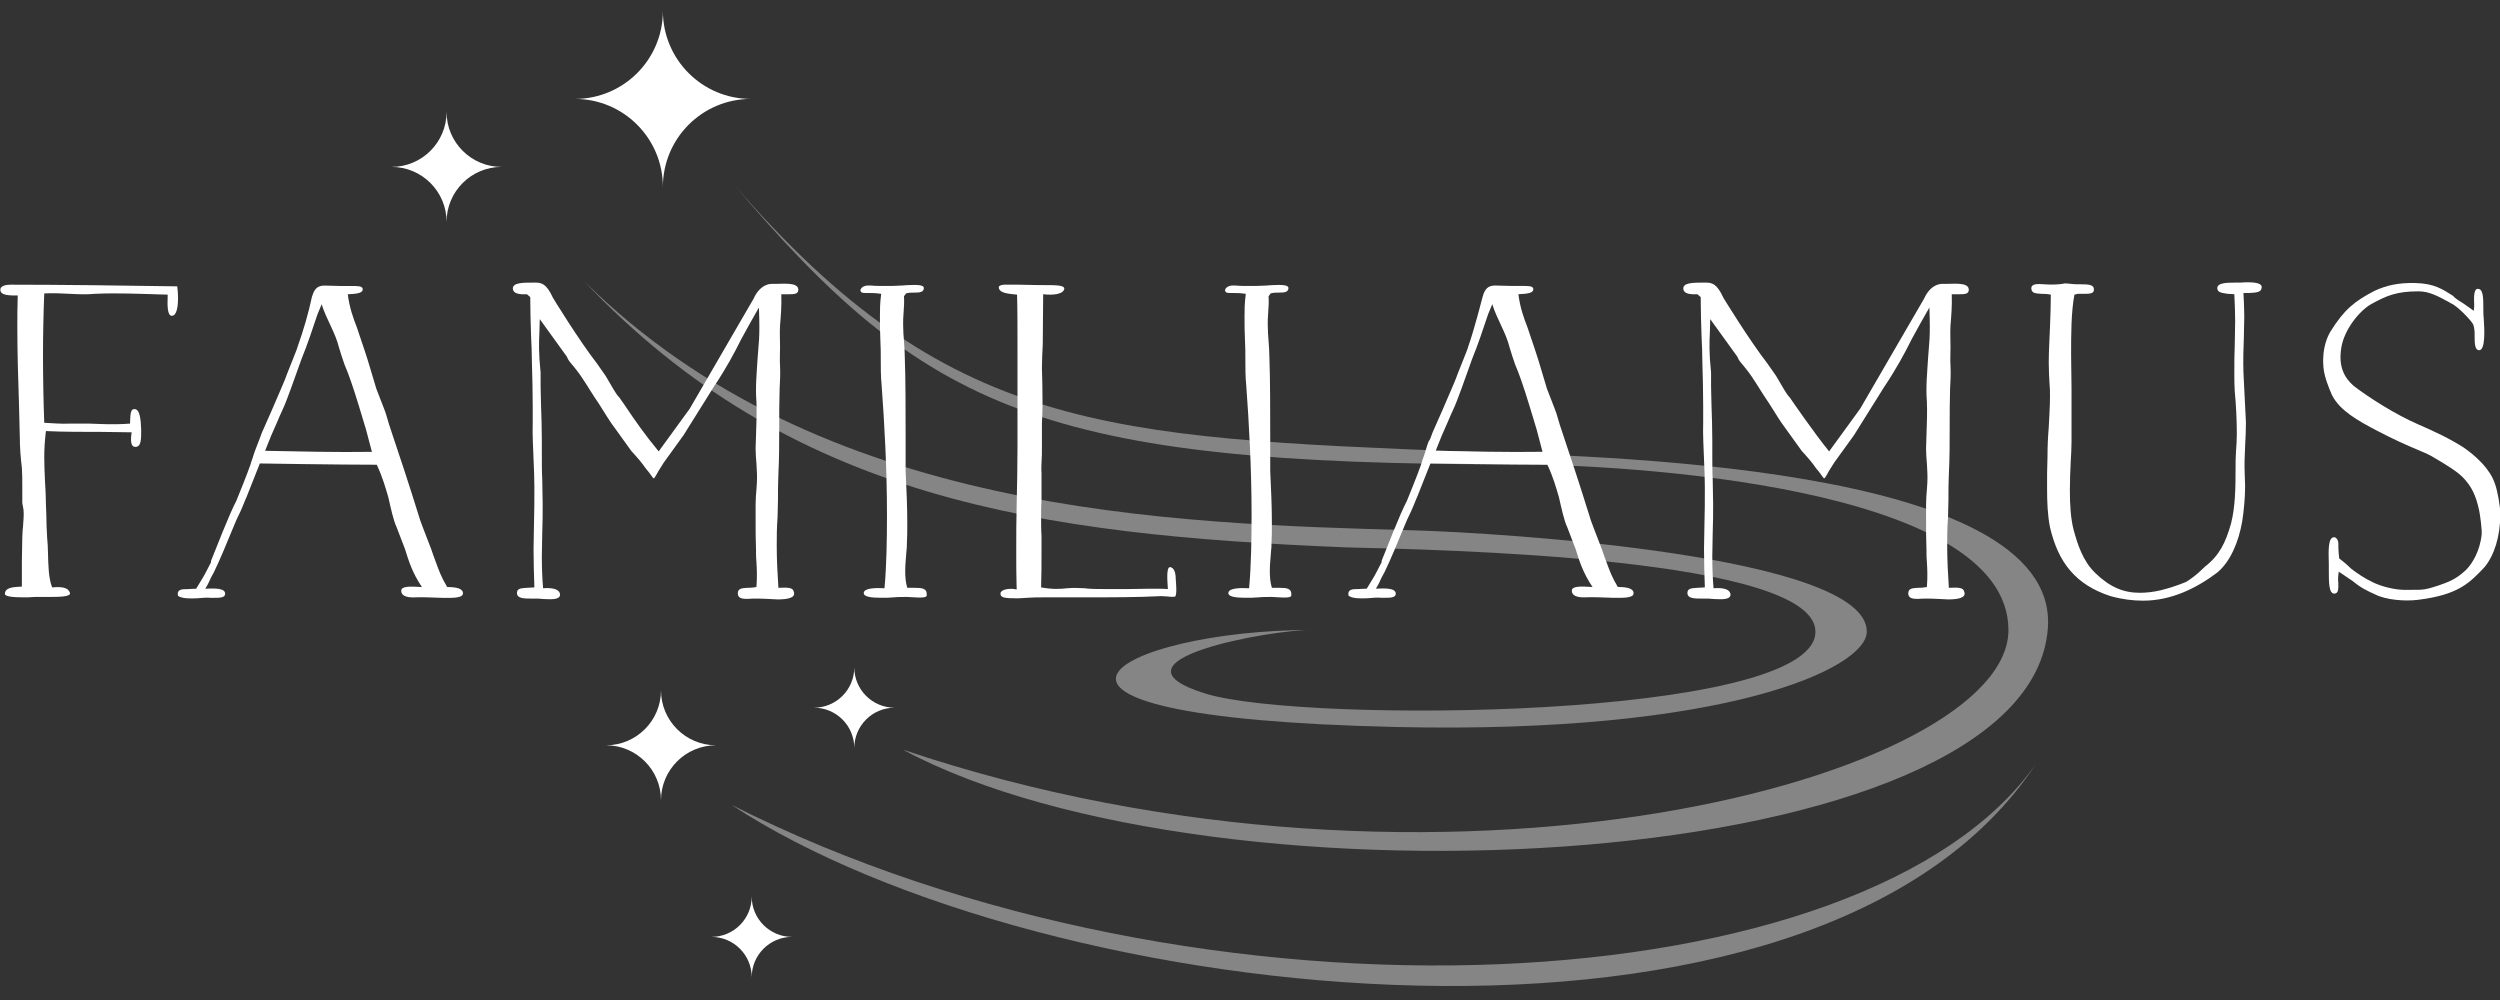 <?xml version="1.0" encoding="UTF-8"?><svg id="a" xmlns="http://www.w3.org/2000/svg" width="500" height="200" viewBox="0 0 500 200"><rect x="0" y="0" width="500" height="200" fill="#333333" stroke="none"/><defs><style>.b,.c{fill:#fff;}.c{opacity:.4;}</style></defs><path class="b" d="M150.174,19.784c-9.716,0-17.595,7.879-17.595,17.595,0-9.717-7.879-17.595-17.595-17.595,9.717,0,17.595-7.879,17.595-17.595,0,9.716,7.879,17.595,17.595,17.595Z"/><path class="b" d="M100.311,33.382c-6.073,0-10.997,4.924-10.997,10.997,0-6.073-4.924-10.997-10.997-10.997,6.073,0,10.997-4.924,10.997-10.997,0,6.073,4.924,10.997,10.997,10.997Z"/><path class="b" d="M143.196,149.056c-6.073,0-10.997,4.924-10.997,10.997,0-6.073-4.924-10.997-10.997-10.997,6.073,0,10.997-4.924,10.997-10.997,0,6.073,4.924,10.997,10.997,10.997Z"/><path class="b" d="M178.922,141.54c-4.453,0-8.065,3.611-8.065,8.065,0-4.453-3.611-8.065-8.065-8.065,4.453,0,8.065-3.611,8.065-8.065,0,4.453,3.611,8.065,8.065,8.065Z"/><path class="b" d="M158.408,187.379c-4.453,0-8.065,3.611-8.065,8.065,0-4.453-3.611-8.065-8.065-8.065,4.453,0,8.065-3.611,8.065-8.065,0,4.453,3.611,8.065,8.065,8.065Z"/><path class="c" d="M146.607,36.7c42.934,49.717,74.737,50.747,146.856,53.649,23.284,.937,118.431,2.063,116.113,35.22-3.466,49.558-166.516,58.034-228.979,24.369,107.909,36.38,221.091,5.373,221.091-23.917,0-29.134-77.918-33.144-98.87-33.144-94.014,0-117.765-10.674-156.209-56.177Z"/><path class="c" d="M116.784,56.205c47.221,46.783,117.095,48.468,165.832,49.857,17.01,.485,90.745,4.94,90.745,20.255,0,7.416-28.506,20.551-94.022,19.085-87.833-1.966-55.858-19.412-16.943-19.412-7.874-.109-42.966,6.084-21.174,12.765,19.512,5.981,120.961,5.142,121.858-12.179,.787-15.192-75.756-16.647-93.951-17.104-61.337-2.508-111.015-9.573-152.344-53.267Z"/><path class="c" d="M407.299,152.612c-43.637,66.783-199.066,49.15-261.035,8.338,94.338,47.732,227.435,40.114,261.035-8.338Z"/><g><path class="b" d="M35.446,57.272c.083,.663,.164,1.409,.164,2.239,0,1.742-.247,3.648-1.242,3.648-.911,0-.911-1.99-.828-4.229-3.15-.083-7.125-.249-10.439-.249-1.327,0-2.817,0-4.144,.083-1.491,.166-3.563,.083-4.97,0-1.574-.083-3.397-.165-5.136-.083-.166,4.064-.249,8.459-.249,12.275,0,4.312,.083,9.371,.249,13.601,1.657,.083,3.314,.248,5.22,.166h3.893c2.238,.082,4.723,.248,8.037,0,.083-1.825,.083-2.903,.828-2.903,1.161-.083,1.327,2.073,1.41,4.147,0,1.99,0,3.566-1.327,3.4-.745-.083-.828-1.327-.579-2.902-1.574,0-4.142-.083-5.965-.083-3.563,0-7.954,0-11.187-.166-.247,2.073-.33,3.732-.33,5.308,0,1.658,.083,3.401,.166,5.059,.081,1.41,.164,2.737,.164,4.146,0,.747,.083,1.493,.083,2.239,0,1.576,.083,3.068,.166,4.562,.083,.995,.166,2.073,.166,3.068,.083,2.488,.083,4.893,.828,6.883,1.906-.165,3.231,0,3.563,1.079,.249,.829-2.155,.829-4.557,.829h-2.485c-1.161,.083-1.244,.083-2.238,.083-2.153,0-3.81-.166-3.727-.746,.083-1.162,1.408-1.327,3.397-1.41v-5.059c0-1.575,.083-3.152,.083-4.727,0-.829,.083-1.658,.164-2.488,.083-1.079,.166-2.074,.083-3.068,0-.166-.164-.747-.247-1.41v-3.318c0-1.244,0-2.488-.083-3.649-.249-2.073-.415-4.146-.415-6.219l-.166-6.635c-.164-5.059-.33-10.036-.33-15.177,0-1.908,0-4.478,.083-6.469-1.327,0-3.397,.083-3.48-1.078-.083-.829,1.075-1.079,1.987-1.079,9.281,0,23.199,.166,33.391,.333Z"/><path class="b" d="M105.387,58.847c-1.659,.083-2.734-.166-2.817-1.078-.083-1.245,1.989-1.245,3.976-1.245h.498c1.242,0,2.236,.166,3.563,3.068,0,0,5.053,8.294,8.782,13.104l1.74,2.488,1.657,2.82c.249,.415,.662,1.078,1.078,1.492,.33,.498,.995,1.41,.995,1.41,2.153,3.235,4.142,6.055,6.876,9.372l6.214-8.542,12.758-21.977c1.41-3.152,3.646-2.985,3.646-2.985h.828c2.404-.083,4.64-.166,4.474,1.327-.083,.746-.995,.746-1.823,.746h-1.574c.083,2.239-.083,4.312-.249,6.22-.083,1.41,0,2.985,0,4.312,0,1.079-.083,2.82,0,3.816,.083,1.575,0,2.985-.083,4.561-.083,2.489-.083,4.976-.083,7.547,0,3.152,0,6.386-.164,9.538-.083,1.658-.083,3.4-.083,5.141,0,.995-.083,2.571-.083,3.483-.166,1.991-.166,3.981-.166,5.805,0,2.654,.166,5.805,.332,8.293,1.823-.083,2.898-.083,3.064,.747,.498,1.244-1.158,1.575-3.231,1.575-.662,0-.911-.083-1.574-.083-.995-.083-2.404-.083-3.233-.083-1.657,.083-3.064,.249-3.147-.994,0-1.079,.828-1.079,1.906-1.162,.413,0,.995,0,1.823-.165,.164-2.156,.083-3.566,0-4.976-.083-.746-.083-1.41-.083-2.322-.083-2.073-.083-4.312-.083-6.468v-2.654c0-1.162,.083-2.156,.166-3.068,0-.415,.083-.829,.083-1.244,.081-1.327,0-2.572-.083-3.981-.083-.912-.166-1.908-.166-2.986,0-.663,.083-1.99,.083-2.654,.083-2.073,.166-4.727,.083-6.718-.249-2.985,.083-5.971,.247-8.873,.166-2.654,.498-3.732,.249-9.952-.911,1.576-2.817,4.976-3.563,6.386-1.408,2.819-2.9,5.639-5.552,9.62l-5.965,9.537-3.893,5.391-.581,.912c-.745,1.079-1.242,2.322-1.491,2.322-.166,0-.579-.829-1.657-2.074-.662-.994-1.74-2.238-2.817-3.4l-4.059-5.639c-1.078-1.576-2.155-3.483-3.316-5.141-1.158-1.743-2.319-3.816-3.646-5.474l-.662-.829c-.33-.415-.662-.747-.911-1.162l-.33-.663-5.386-7.464c0,.415-.083,2.239-.083,2.902-.083,1.659-.166,3.816,.247,7.796v2.736c0,1.162,.083,2.322,.083,3.566,.083,2.489,.166,4.893,.166,7.215v2.985c0,1.41,0,3.483,.083,4.893,0,1.659,.083,3.235,.083,4.81,0,1.908,0,3.899-.083,5.805,0,1.576-.083,3.152-.083,4.728,0,2.321,.083,4.477,.249,6.385,2.236-.166,3.397,.331,3.397,1.327-.083,.995-1.74,.912-3.397,.829-.332,0-.662-.083-.995-.083h-1.244c-1.657,0-3.064,0-2.981-1.244,.083-.829,.911-.829,1.989-.912,.247,0,1.242-.083,1.491-.083-.083-2.404-.166-5.308-.166-7.629,0-1.162,.083-3.649,.083-4.81,.083-2.572,.083-5.059,.083-7.547,0-1.742-.083-3.899-.166-5.64-.083-2.488-.249-4.892-.166-7.381v-3.235c0-2.736-.083-6.22-.166-8.874,0-1.492-.081-3.648-.164-5.141-.083-2.654-.166-5.225-.166-7.795l-.662-.581Z"/><path class="b" d="M180.793,59.261c.083,.995,0,2.156-.083,3.4v-.082c-.083,.829-.083,1.742-.083,2.404,0,1.162,.083,2.156,.166,3.235,.083,1.078,.166,2.239,.166,3.235,.166,4.229,.166,11.278,.166,16.005v6.801c.166,3.483,.332,6.966,.332,10.367,0,1.409,0,2.902-.083,4.229,0,.331,0,.829-.083,1.327-.083,1.327-.249,2.737-.249,3.981,0,1.161,.083,2.322,.415,3.4h1.408c1.574,0,2.568,.083,2.485,1.493,0,.498-1.078,.498-2.402,.415-.498,0-.995-.083-1.491-.083-.664,0-1.906,0-2.734,.083-.911,.083-1.493,.083-2.487,.083-1.904,0-3.563-.166-3.48-.995,.083-.995,2.568-.995,4.144-.912,.413-4.478,.496-9.786,.496-14.761,0-8.874-.496-18.162-1.078-25.959-.164-1.575-.164-3.4-.164-4.976,0-1.244,0-2.736-.083-4.063-.083-1.576-.083-3.152-.083-4.728,0-1.244,0-2.404,.247-4.395-1.158-.165-1.904-.165-2.568-.165-.828,0-1.491,.082-1.574-.498-.083-.166,.249-.747,.911-.912,.166,0,.249-.083,.415-.083h.828c.662,.083,1.657,.083,2.734,.083,1.242,0,2.153,0,3.397-.083,.413,0,.745-.083,1.158-.083,1.906-.083,3.316-.083,3.233,.664-.083,.746-.828,.829-1.74,.829-.581,0-1.327,0-1.823,.165l-.415,.581Z"/><path class="b" d="M208.551,68.881c-.083,1.659-.166,3.152-.166,4.728,0,1.078,.083,2.073,.083,3.234,0,1.991,.083,3.981,0,5.972,0,.663-.083,1.244-.083,1.825v4.893c0,.912,0,2.073-.083,2.985,0,.581-.081,1.493,0,1.99v5.391c-.081,1.244-.081,2.489-.081,3.649,0,1.079,0,2.571,.081,3.566v2.902c0,2.322,0,5.142-.081,7.464,2.319,.416,3.727,.333,5.303,.166,.992-.083,1.987-.083,3.314,0,1.242,.166,2.734,.166,4.225,.166h4.474c2.568,0,5.799-.166,8.037,0-.166-2.322-.249-4.312,.413-4.395,.911,.083,1.161,1.327,1.161,2.404,.083,1.162,.249,2.82-.083,3.483-.33,.083-.911,.083-1.491,0-.415,0-.995-.082-1.327-.082-4.638,.248-10.024,.248-15.326,.248h-7.871c-1.161,0-2.404,0-3.563,.083h.083c-1.41,.083-1.989,.165-3.233,.083h-.413c-.911-.083-1.906-.083-1.823-.995,.083-.746,1.823-1.079,3.231-.746-.083-2.322-.083-5.308-.083-7.63,0-3.152,0-6.22,.083-9.288,.083-3.816,.166-7.713,.166-11.528v-19.821c0-3.816,0-7.713-.083-10.698-1.823-.166-3.48-.331-3.646-1.327-.083-.415,.249-.581,.995-.664h2.9c1.574,0,2.402,.083,4.059,.083h.911c2.402,0,4.142,0,4.225,.664-.083,1.161-2.236,1.409-4.225,1.161l-.083,10.034Z"/><path class="b" d="M253.713,59.261c.083,.995,0,2.156-.083,3.4v-.082c-.083,.829-.083,1.742-.083,2.404,0,1.162,.083,2.156,.166,3.235,.083,1.078,.166,2.239,.166,3.235,.166,4.229,.166,11.278,.166,16.005v6.801c.166,3.483,.332,6.966,.332,10.367,0,1.409,0,2.902-.083,4.229,0,.331,0,.829-.083,1.327-.083,1.327-.249,2.737-.249,3.981,0,1.161,.083,2.322,.415,3.4h1.408c1.574,0,2.568,.083,2.485,1.493,0,.498-1.078,.498-2.402,.415-.498,0-.995-.083-1.491-.083-.664,0-1.906,0-2.734,.083-.911,.083-1.493,.083-2.487,.083-1.904,0-3.563-.166-3.48-.995,.083-.995,2.568-.995,4.144-.912,.413-4.478,.496-9.786,.496-14.761,0-8.874-.496-18.162-1.078-25.959-.164-1.575-.164-3.4-.164-4.976,0-1.244,0-2.736-.083-4.063-.083-1.576-.083-3.152-.083-4.728,0-1.244,0-2.404,.247-4.395-1.158-.165-1.904-.165-2.568-.165-.828,0-1.491,.082-1.574-.498-.083-.166,.249-.747,.911-.912,.166,0,.249-.083,.415-.083h.828c.662,.083,1.657,.083,2.734,.083,1.242,0,2.153,0,3.397-.083,.413,0,.745-.083,1.158-.083,1.906-.083,3.316-.083,3.233,.664-.083,.746-.828,.829-1.74,.829-.581,0-1.327,0-1.823,.165l-.415,.581Z"/><path class="b" d="M296.551,59.261c.415-1.41,.995-2.156,2.485-2.156,.995,0,2.155,.083,3.233,.083h2.07c1.41,0,2.238,0,2.321,.581,.083,.746-.828,.994-2.983,1.078,.332,2.654,1.078,4.727,1.823,6.635,1.161,3.483,1.989,5.805,2.651,8.128l1.244,4.146,1.574,4.064c.413,.995,.662,2.156,.995,3.152,1.987,5.889,4.142,12.44,5.965,18.329,0,.248,1.325,3.648,2.319,6.219,.166,.333,.166,.581,1.078,2.986,.579,1.575,1.078,2.985,2.238,4.893,1.74,0,3.231,.248,3.147,1.327-.083,.994-2.651,.829-4.225,.829-2.155-.083-4.225-.166-5.718-.083-1.325,0-2.402-.331-2.402-1.327,0-.912,1.574-.912,4.142-.746-1.906-2.82-2.651-5.226-3.397-7.63-.579-1.41-1.078-2.903-1.657-4.312-.662-1.41-1.161-3.816-1.657-5.972-.579-1.99-1.161-4.064-2.319-6.551-7.79,0-23.388-.255-23.388-.255,0,0-1.634,4.152-2.629,6.641-.083,.331-.166,.248-.249,.58,0,0-.995,2.489-1.491,3.401-.415,.829-.745,1.742-1.078,2.488-1.161,2.82-2.485,6.054-3.729,8.624l-.496,.912c-.332,.581-.498,1.245-1.244,2.406,1.823-.083,4.061-.166,3.978,1.079-.083,.746-1.078,.746-2.402,.746h-.415c-.828-.083-1.823,0-2.734,.083h.083c-1.574,.082-3.231,.082-3.976-.498-.249-1.327,.828-1.327,1.904-1.327,.581,0,.911-.083,1.74-.083,.498-.829,.995-1.658,1.41-2.322,.496-.829,1.078-2.073,1.574-2.985,0,0-.083-.083,.083-.498,.911-2.239,3.563-9.122,4.97-11.776,.911-2.239,1.989-4.893,2.817-7.215,.166-.663,.662-1.991,.662-1.991,1.078-3.648,.828-2.404,1.161-3.151l.496-1.327,1.906-4.313,1.823-4.229c.415-.995,.911-2.073,1.244-3.068,1.74-4.395,2.072-5.142,2.153-5.557,1.161-3.234,2.9-10.034,2.9-10.034Zm1.906,1.576l-.828,1.99c-.995,2.985-1.989,5.972-3.231,9.04-2.072,5.804-2.487,6.966-2.983,8.21-.579,1.576-1.161,2.571-1.823,4.23-.911,1.99-1.622,3.685-2.45,5.842,7.015,.14,14.171,.316,21.362,.211l-1.181-4.477c-.911-2.985-1.989-6.718-3.067-9.786-.33-.995-.828-2.239-1.242-3.235-.415-1.161-.745-2.239-1.078-3.317-.745-3.068-2.568-5.722-3.48-8.708Z"/><path class="b" d="M339.478,58.847c-1.659,.083-2.734-.166-2.817-1.078-.083-1.245,1.989-1.245,3.976-1.245h.498c1.242,0,2.236,.166,3.563,3.068,0,0,5.053,8.294,8.782,13.104l1.74,2.488,1.657,2.82c.249,.415,.662,1.078,1.078,1.492,.33,.498,5.136,7.465,7.871,10.782l6.214-8.542,12.758-21.977c1.41-3.152,3.646-2.985,3.646-2.985h.828c2.404-.083,4.64-.166,4.474,1.327-.083,.746-.995,.746-1.823,.746h-1.574c.083,2.239-.083,4.312-.249,6.22-.083,1.41,0,2.985,0,4.312,0,1.079-.083,2.82,0,3.816,.083,1.575,0,2.985-.083,4.561-.081,2.489-.081,4.976-.081,7.547,0,3.152,0,6.386-.166,9.538-.083,1.658-.083,3.4-.083,5.141,0,.995-.083,2.571-.083,3.483-.166,1.991-.166,3.981-.166,5.805,0,2.654,.166,5.805,.332,8.293,1.823-.083,2.898-.083,3.064,.747,.498,1.244-1.158,1.575-3.231,1.575-.662,0-.911-.083-1.574-.083-.995-.083-2.404-.083-3.233-.083-1.657,.083-3.064,.249-3.147-.994,0-1.079,.828-1.079,1.906-1.162,.413,0,.995,0,1.823-.165,.164-2.156,.083-3.566,0-4.976-.083-.746-.083-1.41-.083-2.322-.083-2.073-.083-4.312-.083-6.468v-2.654c0-1.162,.083-2.156,.166-3.068,0-.415,.083-.829,.083-1.244,.081-1.327,0-2.572-.083-3.981-.083-.912-.166-1.908-.166-2.986,0-.663,.083-1.99,.083-2.654,.083-2.073,.166-4.727,.083-6.718-.249-2.985,.083-5.971,.247-8.873,.166-2.654,.498-3.732,.249-9.952-.911,1.576-2.817,4.976-3.563,6.386-1.408,2.819-2.9,5.639-5.552,9.62l-5.965,9.537-3.893,5.391-.581,.912c-.745,1.079-1.242,2.322-1.491,2.322-.166,0-.579-.829-1.657-2.074-.662-.994-1.74-2.238-2.817-3.4l-4.059-5.639c-1.078-1.576-2.155-3.483-3.316-5.141-1.158-1.743-2.319-3.816-3.646-5.474l-.662-.829c-.33-.415-.662-.747-.911-1.162l-.33-.663-5.386-7.464c0,.415-.083,2.239-.083,2.902-.083,1.659-.166,3.816,.249,7.796v2.736c0,1.162,.081,2.322,.081,3.566,.083,2.489,.166,4.893,.166,7.215v2.985c0,1.41,0,3.483,.083,4.893,0,1.659,.083,3.235,.083,4.81,0,1.908,0,3.899-.083,5.805,0,1.576-.083,3.152-.083,4.728,0,2.321,.083,4.477,.249,6.385,2.236-.166,3.397,.331,3.397,1.327-.083,.995-1.74,.912-3.397,.829-.332,0-.662-.083-.995-.083h-1.244c-1.657,0-3.064,0-2.981-1.244,.083-.829,.911-.829,1.989-.912,.247,0,1.242-.083,1.491-.083-.083-2.404-.166-5.308-.166-7.629,0-1.162,.083-3.649,.083-4.81,.083-2.572,.083-5.059,.083-7.547,0-1.742-.083-3.899-.166-5.64-.083-2.488-.249-4.892-.166-7.381v-3.235c0-2.736-.083-6.22-.166-8.874,0-1.492-.081-3.648-.164-5.141-.083-2.654-.166-5.225-.166-7.795l-.662-.581Z"/><path class="b" d="M414.884,58.93c-.662,3.566-.662,7.878-.662,12.025,0,2.239,.083,4.478,.083,6.717v10.698c0,1.245-.083,2.654-.166,4.064-.083,1.825-.166,3.649-.166,5.557,0,2.985,.166,5.722,.745,7.962,.831,3.068,1.906,6.302,4.31,8.624h0c2.981,2.902,5.716,3.981,8.946,3.981,1.327,0,2.734-.166,4.144-.498,1.657-.415,3.48-.995,5.053-1.658,.745-.415,1.823-1.244,2.485-1.825l1.327-1.244c2.898-2.239,4.142-4.81,5.22-8.626,.828-3.234,.911-6.883,.911-11.113,0-1.161,0-2.238,.083-3.317,.083-1.161,.166-2.239,.166-3.4,0-2.986-.166-6.055-.415-8.626v.083c-.083-1.244-.083-2.654-.083-3.898,0-1.825,0-3.566,.083-5.391,0-1.575,.083-3.235,.083-4.81,0-1.576-.083-3.732-.166-5.391-.249,0-.995-.083-1.325-.083-1.078-.165-1.989-.248-2.072-.994-.166-1.162,1.657-1.245,3.48-1.245h1.078c2.153-.165,4.474-.083,4.308,.995-.083,.995-1.161,.995-2.485,1.079h-1.161c.083,1.492,.166,3.317,.166,4.727,0,.995-.083,3.068-.083,4.064-.083,2.321-.166,4.644-.083,7.132l.496,9.951c0,1.576-.081,3.235-.164,4.81-.083,1.825-.166,3.566-.083,5.391,0,.829,.083,1.658,.083,2.571,0,2.322-.249,4.893-.581,7.049-.745,4.23-2.402,8.045-4.97,10.201-4.059,3.068-9.114,5.639-14.83,5.639-2.072,0-4.144-.248-6.546-.911-6.876-2.239-10.439-6.635-12.096-13.767-.498-2.489-.581-5.225-.581-7.713v-2.902c0-1.162,.083-2.406,.083-3.566,0-1.908,.083-3.816,.249-5.805,.083-1.908,.249-4.064,.249-6.137,0-.912,0-1.659-.083-2.489v.083c-.083-1.492-.166-2.902-.166-4.395,0-2.239,.166-4.976,.249-7.132,.083-2.073,.166-4.478,.166-6.468-.828-.166-1.41-.166-1.906-.166-1.078-.083-1.906-.083-1.989-.994-.083-1.079,1.161-.995,2.651-.912h-.083c1.161,.082,2.485,.082,3.646-.083,.496-.166,.911-.083,1.74,0,.579,.083,1.491,.083,1.989,.083,1.491,0,2.568,.082,2.568,.994,.083,.912-.911,.912-2.072,.912h-1.158l-.664,.166Z"/><path class="b" d="M494.844,61.169c-.083-1.825-.083-3.318,.662-3.4,1.161-.083,1.161,1.907,1.161,3.814,0,.912,0,1.575,.083,2.239v-.083c.166,2.239,.33,6.303-.911,6.303-.911,0-.911-1.493-.911-2.82,0-.663,0-1.492-.249-2.239-.249-.746-3.314-3.898-4.474-4.312l-.413-.248c-1.989-1.079-3.895-2.157-6.048-2.157-4.393,0-6.38,.829-9.53,2.572-2.485,1.409-5.469,5.308-5.965,8.791-.579,3.648,.579,5.887,2.485,7.547,3.233,2.488,8.535,5.804,12.926,7.712,3.064,1.327,6.295,2.82,9.112,4.645,2.485,1.742,5.22,4.229,6.214,7.214,.498,1.327,1.078,4.478,1.078,6.055,0,4.561-1.244,8.293-3.147,10.615-2.983,3.152-5.222,5.556-13.34,6.551-2.651,.331-6.463,0-8.535-1.079-1.491-.663-2.898-1.327-4.474-2.654l-2.815-1.907c-.249,1.575-.083,1.907-.083,2.488,0,1.079,0,1.825-.745,1.908-1.161,.083-1.161-2.239-1.161-4.562v-1.327c-.083-2.82-.166-5.391,1.078-5.391,.33,0,.828,.498,.828,1.244,0,1.41,.083,2.322,.166,2.986,1.325,.994,2.402,2.073,2.402,2.073,1.325,.995,2.485,1.825,4.391,2.737,1.491,.746,4.391,1.575,6.71,1.492,3.067-.082,2.983,.249,6.463-.912,1.823-.663,3.231-1.078,5.303-2.985,1.325-1.244,2.9-3.898,3.231-7.215,.083-.911-.33-3.98-.496-4.727-.662-3.152-1.574-4.893-3.233-6.635-1.158-1.161-3.064-2.404-6.378-4.312-1.41-.829-4.64-1.825-10.522-4.893-4.474-2.322-7.707-4.229-9.281-7.215-.662-1.492-1.574-3.731-1.74-5.639v-.083c-.332-3.814,.911-6.22,1.408-7.049,2.734-4.395,4.806-6.054,8.784-8.127,2.485-1.162,4.97-1.659,8.201-1.576,3.729,.083,5.469,1.244,7.541,2.571,.247,.333,.911,.829,1.906,1.41l2.236,1.576,.083-.995Z"/><path class="b" d="M62.429,59.272c.415-1.41,.995-2.156,2.485-2.156,.995,0,2.155,.083,3.233,.083h2.07c1.41,0,2.238,0,2.321,.581,.083,.746-.828,.994-2.983,1.078,.332,2.654,1.078,4.727,1.823,6.635,1.161,3.483,1.989,5.805,2.651,8.128l1.244,4.146,1.574,4.064c.413,.995,.662,2.156,.995,3.152,1.987,5.889,4.142,12.44,5.965,18.329,0,.248,1.325,3.648,2.319,6.219,.166,.333,.166,.581,1.078,2.986,.579,1.575,1.078,2.985,2.238,4.893,1.74,0,3.231,.248,3.147,1.327-.083,.994-2.651,.829-4.225,.829-2.155-.083-4.225-.166-5.718-.083-1.325,0-2.402-.331-2.402-1.327,0-.912,1.574-.912,4.142-.746-1.906-2.82-2.651-5.226-3.397-7.63-.579-1.41-1.078-2.903-1.657-4.312-.662-1.41-1.161-3.816-1.657-5.972-.579-1.99-1.161-4.064-2.319-6.551-7.79,0-23.388-.255-23.388-.255,0,0-1.634,4.152-2.629,6.641-.083,.331-.166,.248-.249,.58,0,0-.995,2.489-1.491,3.401-.415,.829-.745,1.742-1.078,2.488-1.161,2.82-2.485,6.054-3.729,8.624l-.496,.912c-.332,.581-.498,1.245-1.244,2.406,1.823-.083,4.061-.166,3.978,1.079-.083,.746-1.078,.746-2.402,.746h-.415c-.828-.083-1.823,0-2.734,.083h.083c-1.574,.082-3.231,.082-3.976-.498-.249-1.327,.828-1.327,1.904-1.327,.581,0,.911-.083,1.74-.083,.498-.829,.995-1.658,1.41-2.322,.496-.829,1.078-2.073,1.574-2.985,0,0-.083-.083,.083-.498,.911-2.239,3.563-9.122,4.97-11.776,.911-2.239,1.989-4.893,2.817-7.215,.166-.663,.498-1.41,.662-2.073,0,0,.828-2.322,1.161-3.068l.496-1.327,1.906-4.313,1.823-4.229c.415-.995,.911-2.073,1.244-3.068,1.74-4.395,2.072-5.142,2.153-5.557,1.161-3.234,2.155-6.635,2.9-10.118v.083Zm1.906,1.576l-.828,1.99c-.995,2.985-1.989,5.972-3.231,9.04-2.072,5.804-2.487,6.966-2.983,8.21-.579,1.576-1.161,2.571-1.823,4.23-.911,1.99-1.622,3.685-2.45,5.842,7.015,.14,14.171,.316,21.362,.211l-1.181-4.477c-.911-2.985-1.989-6.718-3.067-9.786-.33-.995-.828-2.239-1.242-3.235-.415-1.161-.745-2.239-1.078-3.317-.745-3.068-2.568-5.722-3.48-8.708Z"/></g></svg>